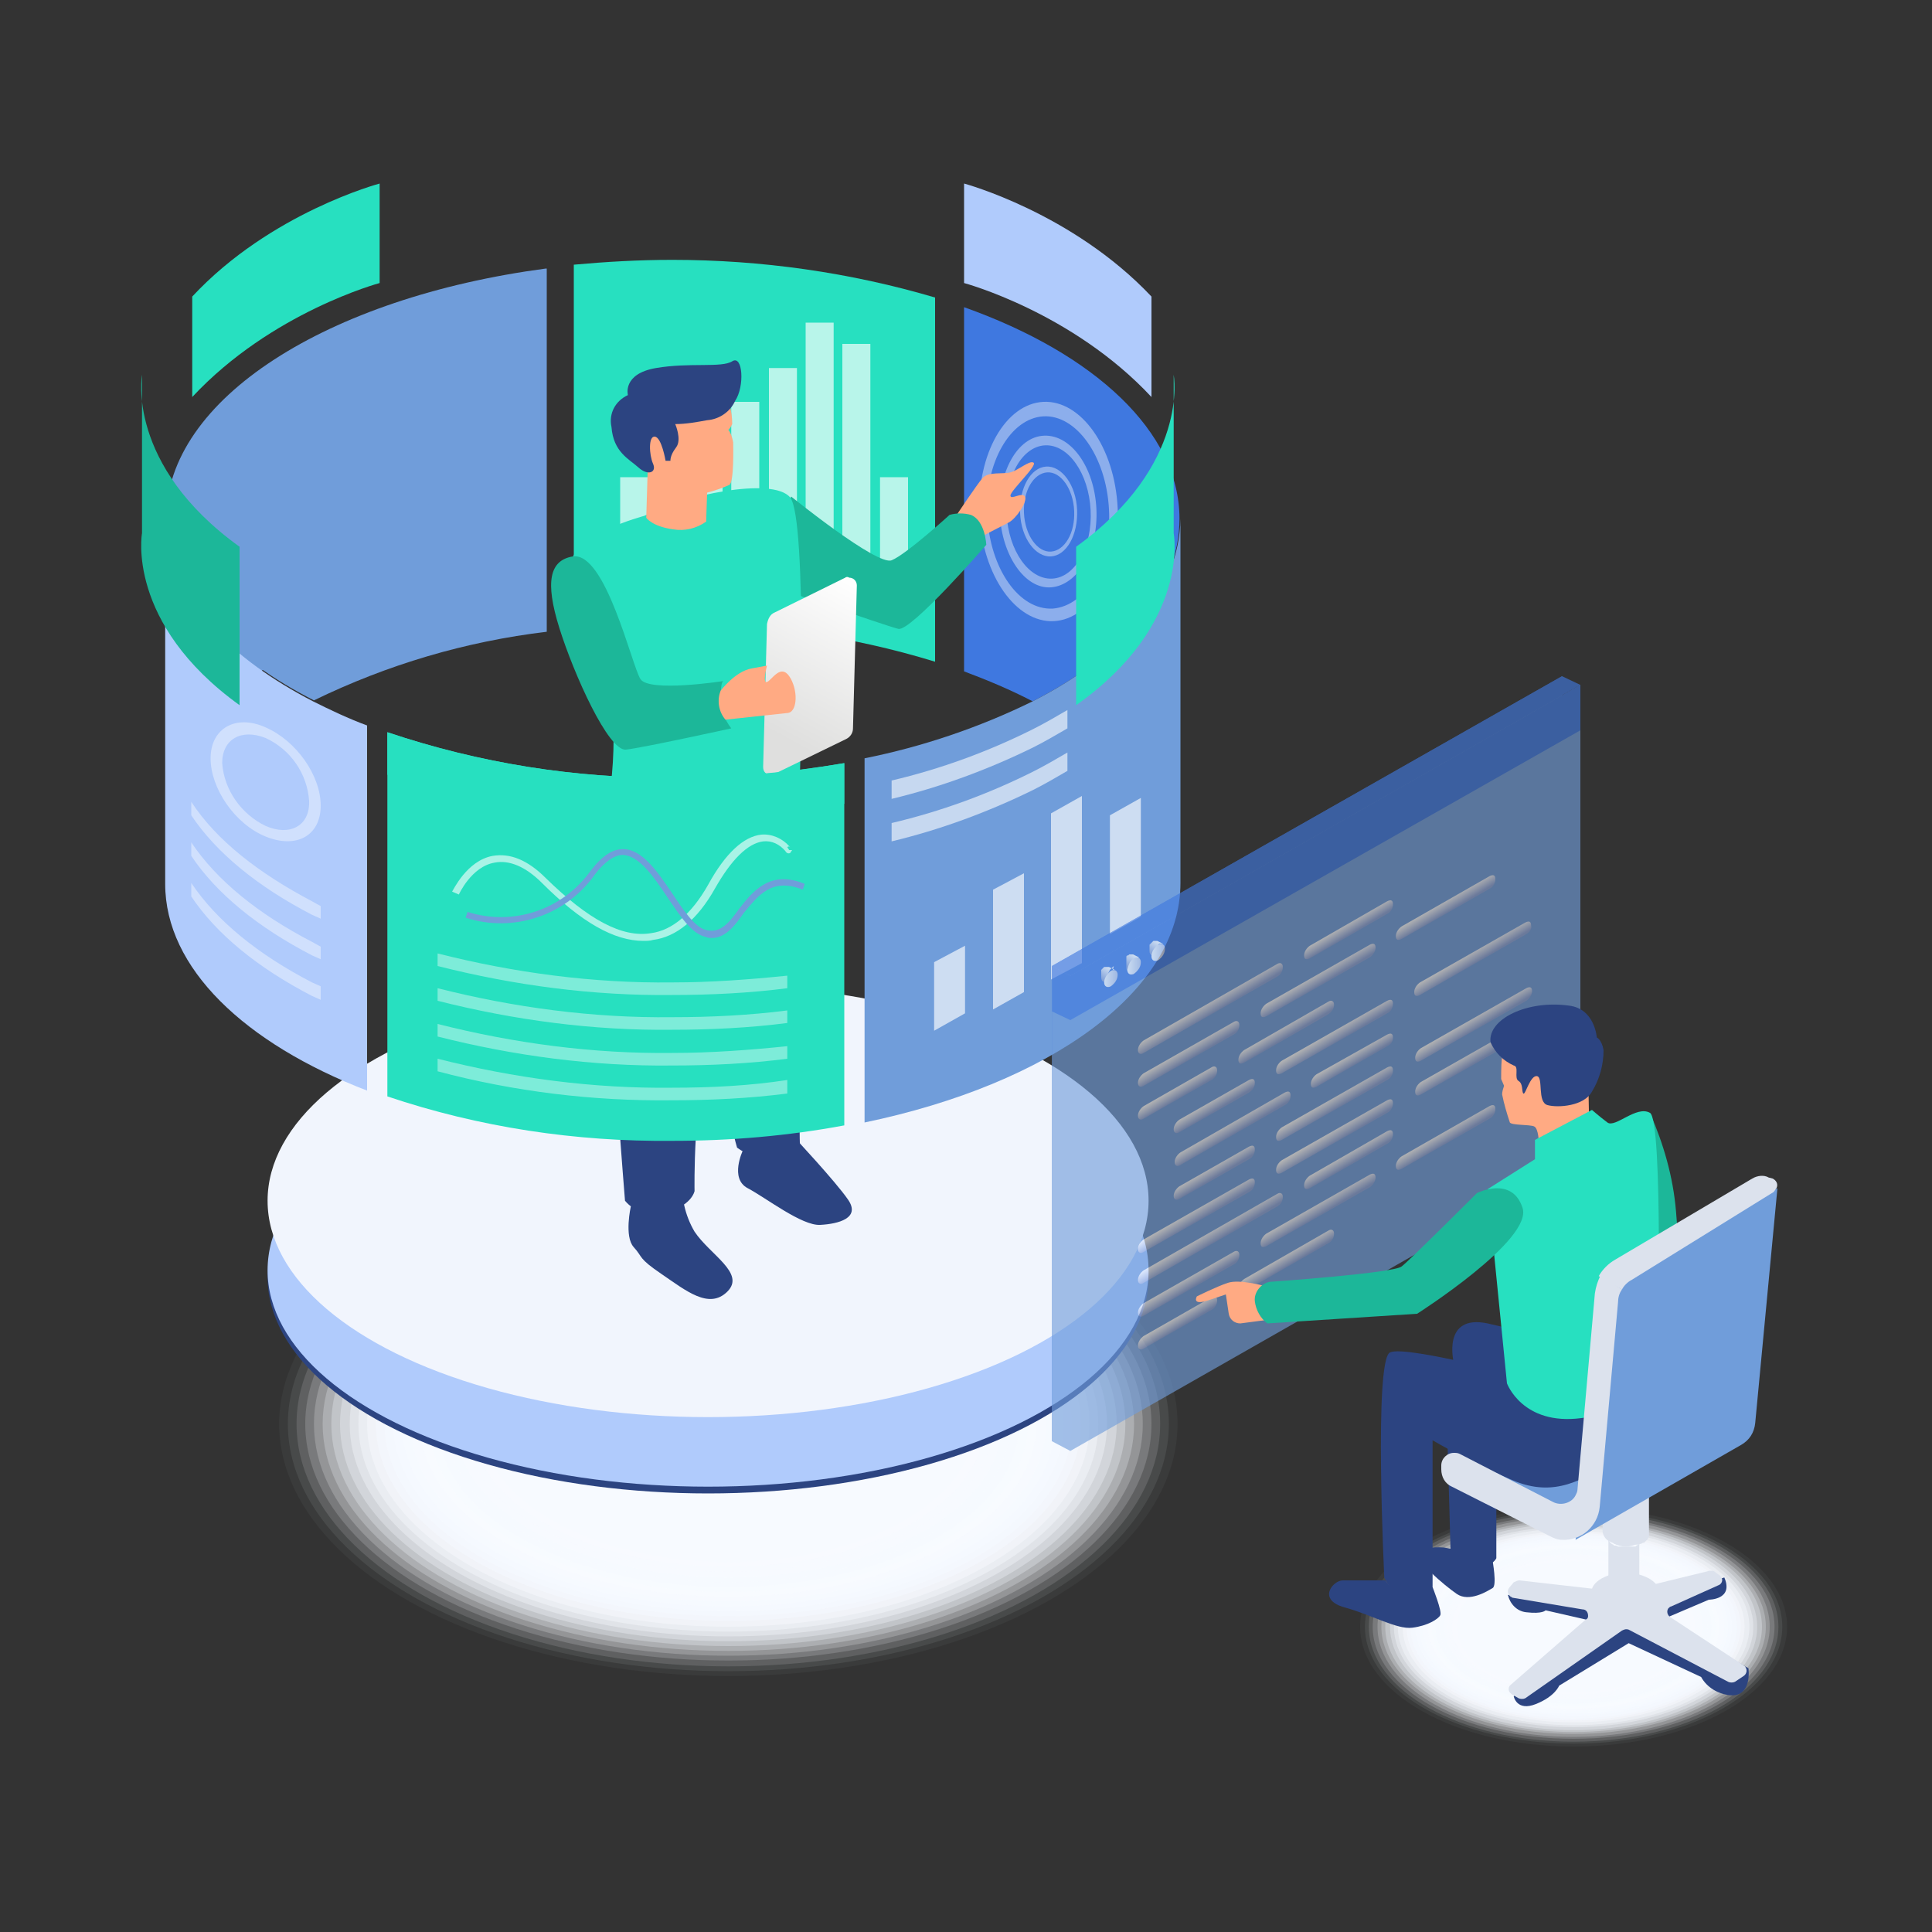 <?xml version="1.0" encoding="utf-8"?>
<!-- Generator: Adobe Illustrator 26.0.2, SVG Export Plug-In . SVG Version: 6.00 Build 0)  -->
<svg version="1.1" id="图层_1" xmlns="http://www.w3.org/2000/svg" xmlns:xlink="http://www.w3.org/1999/xlink" x="0px" y="0px"
	 viewBox="0 0 200 200" style="enable-background:new 0 0 200 200;" xml:space="preserve">
<rect x="0" y="0" width="200" height="200" fill="#333333" stroke="none"/>
<style type="text/css">
	.st0{fill:#F7FAFF;fill-opacity:0;}
	.st1{opacity:4.000000e-02;fill:#F7FAFF;enable-background:new    ;}
	.st2{opacity:8.000000e-02;fill:#F7FAFF;enable-background:new    ;}
	.st3{opacity:0.13;fill:#F7FAFF;enable-background:new    ;}
	.st4{opacity:0.17;fill:#F7FAFF;enable-background:new    ;}
	.st5{opacity:0.21;fill:#F7FAFF;enable-background:new    ;}
	.st6{opacity:0.25;fill:#F7FAFF;enable-background:new    ;}
	.st7{opacity:0.29;fill:#F7FAFF;enable-background:new    ;}
	.st8{opacity:0.33;fill:#F7FAFF;enable-background:new    ;}
	.st9{opacity:0.38;fill:#F7FAFF;enable-background:new    ;}
	.st10{opacity:0.42;fill:#F7FAFF;enable-background:new    ;}
	.st11{opacity:0.46;fill:#F7FAFF;enable-background:new    ;}
	.st12{opacity:0.5;fill:#F7FAFF;enable-background:new    ;}
	.st13{opacity:0.54;fill:#F7FAFF;enable-background:new    ;}
	.st14{opacity:0.58;fill:#F7FAFF;enable-background:new    ;}
	.st15{opacity:0.62;fill:#F7FAFF;enable-background:new    ;}
	.st16{opacity:0.67;fill:#F7FAFF;enable-background:new    ;}
	.st17{opacity:0.71;fill:#F7FAFF;enable-background:new    ;}
	.st18{opacity:0.75;fill:#F7FAFF;enable-background:new    ;}
	.st19{opacity:0.79;fill:#F7FAFF;enable-background:new    ;}
	.st20{opacity:0.83;fill:#F7FAFF;enable-background:new    ;}
	.st21{opacity:0.87;fill:#F7FAFF;enable-background:new    ;}
	.st22{opacity:0.92;fill:#F7FAFF;enable-background:new    ;}
	.st23{opacity:0.96;fill:#F7FAFF;enable-background:new    ;}
	.st24{fill:#F7FAFF;}
	.st25{fill:#2C4481;}
	.st26{fill:#B0CBFC;}
	.st27{fill:#F1F5FD;}
	.st28{fill:#27E0C0;}
	.st29{fill:#709DDA;}
	.st30{fill:#3F78E0;}
	.st31{opacity:0.4;}
	.st32{fill:#FFFFFF;}
	.st33{opacity:0.67;}
	.st34{fill:#FFAA83;}
	.st35{fill:#1CB799;}
	.st36{fill:url(#SVGID_1_);}
	.st37{opacity:0.65;}
	.st38{opacity:0.6;fill:#FFFFFF;enable-background:new    ;}
	.st39{opacity:0.6;}
	.st40{opacity:0.4;fill:#FFFFFF;enable-background:new    ;}
	.st41{opacity:0.63;}
	.st42{fill:url(#SVGID_00000005251692437016173220000010421227214405815464_);}
	.st43{fill:url(#SVGID_00000145758823757497278270000015536650303210241937_);}
	.st44{fill:url(#SVGID_00000141444979466782292570000000787727159162177462_);}
	.st45{fill:url(#SVGID_00000163038801831767303710000008311352350668278416_);}
	.st46{fill:url(#SVGID_00000173860983922284507500000014913800666751045791_);}
	.st47{fill:url(#SVGID_00000122691358708931326520000011322480162468757175_);}
	.st48{fill:url(#SVGID_00000160912726133023304300000001542580903427163041_);}
	.st49{fill:url(#SVGID_00000035489734050085087970000011030054717378507408_);}
	.st50{fill:url(#SVGID_00000066474526700601414650000015849247862158776764_);}
	.st51{fill:url(#SVGID_00000134208139268498587350000015389042982681180068_);}
	.st52{fill:url(#SVGID_00000118391540377090227730000002139110168963154845_);}
	.st53{fill:url(#SVGID_00000156565500315781876820000010058475237864669064_);}
	.st54{fill:url(#SVGID_00000060731546924101454930000001481568317925331343_);}
	.st55{fill:url(#SVGID_00000162353256246246952810000010988389490902900401_);}
	.st56{fill:url(#SVGID_00000029756786562574137160000004078959560719053726_);}
	.st57{fill:url(#SVGID_00000061463516233039751780000015001674999229703095_);}
	.st58{fill:url(#SVGID_00000088828472720614011040000009058968011015195527_);}
	.st59{fill:url(#SVGID_00000003824111814372603320000010221849967993163137_);}
	.st60{fill:url(#SVGID_00000020388220943088818410000016926491033989873343_);}
	.st61{fill:url(#SVGID_00000171708149218101343360000014835313183088034226_);}
	.st62{fill:url(#SVGID_00000116937220533403530740000013881067322677417645_);}
	.st63{fill:url(#SVGID_00000106121514569459941330000013752230422569735103_);}
	.st64{fill:url(#SVGID_00000056413098042908499940000000523395089995311028_);}
	.st65{fill:url(#SVGID_00000071541318569473302070000017685053503374738049_);}
	.st66{fill:url(#SVGID_00000154415961397497699710000007436405473570401695_);}
	.st67{fill:url(#SVGID_00000124852364002860603460000015826748795887544766_);}
	.st68{fill:url(#SVGID_00000169534632541232319040000013874104578495102370_);}
	.st69{fill:url(#SVGID_00000147918248777025195020000002037460917937450112_);}
	.st70{fill:url(#SVGID_00000082351527349102248230000003705353845263668919_);}
	.st71{fill:url(#SVGID_00000002384049116111090490000017677704002941897144_);}
	.st72{fill:url(#SVGID_00000071534150904901231760000007805276592180654759_);}
	.st73{fill:#DCE2ED;}
</style>
<g id="图层_2_00000060730502253577008160000012402795627724510898_">
	<g id="Layer_1">
		<ellipse class="st0" cx="162.9" cy="168.4" rx="22.5" ry="12.6"/>
		<ellipse class="st1" cx="162.9" cy="168.4" rx="22.1" ry="12.4"/>
		<ellipse class="st2" cx="162.9" cy="168.4" rx="21.6" ry="12.1"/>
		<ellipse class="st3" cx="162.9" cy="168.4" rx="21.2" ry="11.9"/>
		<ellipse class="st4" cx="162.9" cy="168.4" rx="20.8" ry="11.6"/>
		<ellipse class="st5" cx="162.9" cy="168.4" rx="20.3" ry="11.4"/>
		<ellipse class="st6" cx="162.9" cy="168.4" rx="19.9" ry="11.1"/>
		<ellipse class="st7" cx="162.9" cy="168.4" rx="19.5" ry="10.9"/>
		<ellipse class="st8" cx="162.9" cy="168.4" rx="19" ry="10.7"/>
		<ellipse class="st9" cx="162.9" cy="168.4" rx="18.6" ry="10.4"/>
		<ellipse class="st10" cx="162.9" cy="168.4" rx="18.2" ry="10.2"/>
		<ellipse class="st11" cx="162.9" cy="168.4" rx="17.7" ry="9.9"/>
		<ellipse class="st12" cx="162.9" cy="168.4" rx="17.3" ry="9.7"/>
		<ellipse class="st13" cx="162.9" cy="168.4" rx="16.9" ry="9.5"/>
		<ellipse class="st14" cx="162.9" cy="168.4" rx="16.4" ry="9.2"/>
		<ellipse class="st15" cx="162.9" cy="168.4" rx="16" ry="9"/>
		<ellipse class="st16" cx="162.9" cy="168.4" rx="15.6" ry="8.7"/>
		<ellipse class="st17" cx="162.9" cy="168.4" rx="15.1" ry="8.5"/>
		<ellipse class="st18" cx="162.9" cy="168.4" rx="14.7" ry="8.2"/>
		<ellipse class="st19" cx="162.9" cy="168.4" rx="14.3" ry="8"/>
		<ellipse class="st20" cx="162.9" cy="168.4" rx="13.9" ry="7.8"/>
		<ellipse class="st21" cx="162.9" cy="168.4" rx="13.4" ry="7.5"/>
		<ellipse class="st22" cx="162.9" cy="168.4" rx="13" ry="7.3"/>
		<ellipse class="st23" cx="162.9" cy="168.4" rx="12.6" ry="7"/>
		<ellipse class="st24" cx="162.9" cy="168.4" rx="12.1" ry="6.8"/>
		<ellipse class="st0" cx="75.4" cy="147.4" rx="47.5" ry="26.6"/>
		<ellipse class="st1" cx="75.4" cy="147.4" rx="46.5" ry="26.1"/>
		<ellipse class="st2" cx="75.4" cy="147.4" rx="45.6" ry="25.6"/>
		<ellipse class="st3" cx="75.4" cy="147.4" rx="44.7" ry="25.1"/>
		<ellipse class="st4" cx="75.4" cy="147.4" rx="43.8" ry="24.5"/>
		<ellipse class="st5" cx="75.4" cy="147.4" rx="42.9" ry="24"/>
		<ellipse class="st6" cx="75.4" cy="147.4" rx="42" ry="23.5"/>
		<ellipse class="st7" cx="75.4" cy="147.4" rx="41.1" ry="23"/>
		<ellipse class="st8" cx="75.4" cy="147.4" rx="40.2" ry="22.5"/>
		<ellipse class="st9" cx="75.4" cy="147.4" rx="39.2" ry="22"/>
		<ellipse class="st10" cx="75.4" cy="147.4" rx="38.3" ry="21.5"/>
		<ellipse class="st11" cx="75.4" cy="147.4" rx="37.4" ry="21"/>
		<ellipse class="st12" cx="75.4" cy="147.4" rx="36.5" ry="20.4"/>
		<ellipse class="st13" cx="75.4" cy="147.4" rx="35.6" ry="19.9"/>
		<ellipse class="st14" cx="75.4" cy="147.4" rx="34.7" ry="19.4"/>
		<ellipse class="st15" cx="75.4" cy="147.4" rx="33.8" ry="18.9"/>
		<ellipse class="st16" cx="75.4" cy="147.4" rx="32.9" ry="18.4"/>
		<ellipse class="st17" cx="75.4" cy="147.4" rx="31.9" ry="17.9"/>
		<ellipse class="st18" cx="75.4" cy="147.4" rx="31" ry="17.4"/>
		<ellipse class="st19" cx="75.4" cy="147.4" rx="30.1" ry="16.9"/>
		<ellipse class="st20" cx="75.4" cy="147.4" rx="29.2" ry="16.4"/>
		<ellipse class="st21" cx="75.4" cy="147.4" rx="28.3" ry="15.9"/>
		<ellipse class="st22" cx="75.4" cy="147.4" rx="27.4" ry="15.3"/>
		<ellipse class="st23" cx="75.4" cy="147.4" rx="26.5" ry="14.8"/>
		<ellipse class="st24" cx="75.4" cy="147.4" rx="25.5" ry="14.3"/>
		<ellipse class="st25" cx="73.3" cy="132.2" rx="45.6" ry="22.4"/>
		<ellipse class="st26" cx="73.3" cy="131.5" rx="45.6" ry="22.4"/>
		<ellipse class="st27" cx="73.3" cy="124.3" rx="45.6" ry="22.4"/>
		<path class="st28" d="M96.8,30.8c-8.8-2.6-18-3.9-27.2-3.9c-3.5,0-6.9,0.2-10.2,0.5v37.7c3.3-0.3,6.7-0.5,10.2-0.5
			c9.2-0.1,18.4,1.2,27.2,3.9L96.8,30.8z"/>
		<path class="st29" d="M56.5,27.8c-22.6,3-39.3,13.5-39.3,25.9c0,0.7,0.1,1.4,0.2,2.1c1,6.5,6.6,12.4,15.1,16.7
			c7.6-3.7,15.7-6.1,24.1-7.1V27.8z"/>
		<g>
			<path class="st29" d="M26.5,70l0.2-0.2c7.1-6.8,27.4-8.5,27.4-8.5V43c0,0-2.5-3.2-8.5,7.2s-8.2,3.4-16.1,1.5s-7.4,13.4-7.4,13.4
				L26.5,70z"/>
		</g>
		<g>
			<path class="st29" d="M26.5,70c6.1-6.7,27.6-8.7,27.6-8.7V50.9c0,0-0.9-7.7-4.1-0.7s-8.9,1.2-14.9-2.9S22.9,66,22.9,66L26.5,70z"
				/>
		</g>
		<path class="st30" d="M99.8,31.8v37.7c2.4,0.9,4.8,1.9,7.1,3.1c9.4-4.8,15.2-11.5,15.2-18.9C122.1,44.7,113.3,36.6,99.8,31.8z"/>
		<g class="st31">
			<path class="st32" d="M115.7,52.6c-0.3-6.3-3.8-11.2-7.7-11s-6.9,5.4-6.6,11.7s3.8,11.2,7.7,11S116,58.9,115.7,52.6z M109,63
				c-3.5,0.2-6.5-4.1-6.8-9.6s2.4-10.1,5.8-10.3c3.4-0.2,6.5,4.1,6.8,9.6S112.5,62.7,109,63z"/>
			<path class="st32" d="M113.5,52.7c-0.2-4.3-2.6-7.7-5.4-7.6s-4.8,3.8-4.6,8.1s2.6,7.8,5.3,7.6S113.7,57.1,113.5,52.7z
				 M108.9,59.9c-2.4,0.1-4.5-2.9-4.7-6.7s1.6-7,4-7.1s4.5,2.9,4.7,6.7S111.3,59.8,108.9,59.9z"/>
			<path class="st32" d="M111.5,52.8c-0.1-2.6-1.6-4.6-3.2-4.5s-2.8,2.2-2.7,4.8s1.6,4.6,3.2,4.5S111.6,55.4,111.5,52.8z
				 M108.8,57.1c-1.4,0.1-2.7-1.7-2.8-4s1-4.1,2.4-4.2s2.7,1.7,2.8,4S110.2,57,108.8,57.1z"/>
		</g>
		<g class="st33">
			<rect x="64.2" y="49.4" class="st32" width="2.9" height="7.3"/>
			<rect x="68" y="45" class="st32" width="2.9" height="11.7"/>
			<rect x="71.9" y="49.4" class="st32" width="2.9" height="7.3"/>
			<rect x="75.7" y="41.6" class="st32" width="2.9" height="15.1"/>
			<rect x="79.6" y="38.1" class="st32" width="2.9" height="18.6"/>
			<rect x="83.4" y="33.4" class="st32" width="2.9" height="24.3"/>
			<rect x="87.2" y="35.6" class="st32" width="2.9" height="23.4"/>
			<rect x="91.1" y="49.4" class="st32" width="2.9" height="10.6"/>
		</g>
		<path class="st25" d="M76.9,119.1c0,0-1.4,2.9,0.5,3.9s5.6,3.9,7.5,3.8s4.2-0.7,2.9-2.6s-5.7-6.6-5.7-6.6L76.9,119.1z"/>
		<path class="st25" d="M65.3,124.9c0,0-0.7,3.1,0.3,4.2c1,1.1,0.4,1.1,2.9,2.8c2.5,1.7,4.9,3.7,6.8,1.8s-1.8-3.8-3.4-6.2
			c-1-1.7-1.4-3.6-1.3-5.6L65.3,124.9z"/>
		<path class="st25" d="M83.1,82.1c0,0,1.1,15.8,1,17.3s-1,6.4-1.2,11.4s-0.1,7.5-0.1,7.5s0.3,1.2-2.2,1.6c-1.5,0.2-3.1-0.2-4.3-1.1
			c-0.9-3.1-1.2-6.3-0.9-9.5c0.3-2.3,0.5-4.5,0.6-6.8l-5.1-18L83.1,82.1z"/>
		<path class="st25" d="M63.5,84.5c0,0-0.9,4.2,0.2,7.2l1.1,3l0.9,10.9c0,0-2,5-1.7,9.4c0.3,4.4,0.7,9.3,0.7,9.3
			c1,1.2,2.6,1.6,4.1,1.2c2.8-0.6,3.1-2.2,3.1-2.2s-0.2-9.8,1.7-16s3.7-23.8,3.7-23.8L63.5,84.5z"/>
		<path class="st34" d="M98.9,53.5c0,0,2.2-3.3,2.8-4s2.1-0.4,2.9-0.6c0.8-0.2,2-1.3,2.4-1c0.4,0.3-2.4,2.9-2.4,3.4s1.2-0.4,1.5,0.1
			s-0.9,2.3-1.7,2.7s-2.9,1.5-2.9,1.5C101.1,54.5,100.1,53.7,98.9,53.5z"/>
		<path class="st35" d="M81.9,51.4c0,0,8.9,7.2,10.4,6.6s6-4.7,6-4.7c0.7-0.2,1.5-0.2,2.2,0c1.5,0.6,1.6,3.1,1.6,3.1s-7.8,9-9.1,8.7
			S78,60,78,60L81.9,51.4z"/>
		<path class="st28" d="M66.7,53.4c0,0-7.7,2-7.6,5.2s4.1,12.1,4.4,16.5c0.1,3.4-0.2,6.7-0.9,10c4.2,2.4,9.2,3.3,13.9,2.4
			c7.6-1.6,6.3-7,6.3-7s0.8-26.8-1-29S70.6,51.3,66.7,53.4z"/>
		<path class="st35" d="M59.3,57.6c-2.4,0.4-2.9,2.6-1.4,7.4c1.5,4.8,5.1,12.8,6.9,12.6c1.8-0.2,10.9-2.2,10.9-2.2
			c-0.7-0.9-1.1-2-1.1-3.1c0-1.9,0.3-1.8,0.3-1.8s-7.7,1.2-8.6-0.2C65.4,68.9,62.7,57.1,59.3,57.6z"/>
		
			<linearGradient id="SVGID_1_" gradientUnits="userSpaceOnUse" x1="-48.638" y1="99.442" x2="-56.798" y2="83.432" gradientTransform="matrix(1 3.000000e-02 3.000000e-02 -1 134.781 161.241)">
			<stop  offset="0" style="stop-color:#FFFFFF"/>
			<stop  offset="1" style="stop-color:#DFDFDE"/>
		</linearGradient>
		<path class="st36" d="M87.5,59.8l-7.3,3.6c-0.5,0.2-0.7,0.7-0.8,1.2L79,79.4c0,0.5,0.3,0.8,0.8,0.8c0.1,0,0.3,0,0.4-0.1l7.4-3.6
			c0.4-0.2,0.7-0.6,0.7-1.1l0.4-14.8c0-0.4-0.3-0.8-0.8-0.8C87.8,59.7,87.6,59.7,87.5,59.8z"/>
		<path class="st34" d="M74.6,71.5c0,0,1.5-2,3.2-2.3l1.6-0.3c0,0-0.5,1.9,0,1.7s1.4-1.9,2.3-0.6c0.9,1.3,0.9,3.6-0.1,3.8
			c-1,0.1-6.5,0.7-6.5,0.7C74.4,73.7,74.2,72.5,74.6,71.5z"/>
		<path class="st34" d="M75.5,41.8c0.2,0.7,0.3,1.4,0.3,2.1c-0.1,0.2-0.2,0.4-0.4,0.6c0.3,0.4,0.4,0.8,0.5,1.3
			c0,0.5,0.1,4.1-0.4,4.4c-0.7,0.3-1.5,0.6-2.3,0.8l-0.1,3c-1,0.7-2.2,1-3.4,0.8c-2.2-0.3-2.8-1.2-2.8-1.2l0.3-10l4.8-2.5L75.5,41.8
			z"/>
		<path class="st25" d="M76.1,41.5c-0.5,1.1-1.6,1.9-2.9,2c-1.1,0.2-2.2,0.4-3.3,0.4c0,0,0.7,1.6,0.1,2.4c-0.3,0.4-0.6,0.9-0.6,1.4
			h-0.5c0,0-0.4-2.4-1.1-2.5s-0.6,1.9-0.2,2.8c0.4,0.9-0.5,1.3-1.5,0.4s-2.6-1.6-2.8-4.2c-0.3-1.4,0.4-2.7,1.7-3.3
			c0,0-0.6-2.2,2.9-2.8c3.5-0.6,6.8,0,7.9-0.7S77.1,40,76.1,41.5z"/>
		<path class="st26" d="M38,75.1c-1.9-0.7-3.8-1.6-5.6-2.5c-8.5-4.4-14.1-10.2-15.1-16.7h-0.2v35.6c0,8.7,8.2,16.5,20.9,21.4V75.1z"
			/>
		<path class="st28" d="M87.4,79c-5.9,1-11.8,1.6-17.8,1.5c-10,0.1-20-1.5-29.5-4.7v37.7c9.5,3.2,19.5,4.7,29.5,4.6
			c6,0,11.9-0.5,17.8-1.6V79z"/>
		<path class="st29" d="M106.9,72.6c-5.5,2.7-11.4,4.7-17.4,5.9v37.7c19.2-4,32.7-13.6,32.7-24.8V53.7
			C122.1,61.1,116.3,67.8,106.9,72.6z"/>
		<g class="st37">
			<polygon class="st32" points="99.9,104.9 96.7,106.7 96.7,99.6 99.9,97.9 			"/>
			<polygon class="st32" points="106,102.7 102.8,104.5 102.8,92.1 106,90.4 			"/>
			<polygon class="st32" points="112,99.7 108.8,101.4 108.8,84.2 112,82.4 			"/>
			<polygon class="st32" points="118.1,94.9 114.9,96.7 114.9,84.4 118.1,82.6 			"/>
		</g>
		<path class="st38" d="M106.9,79.9c-4.6,2.3-9.5,4.1-14.6,5.3v1.9c5-1.2,9.9-3,14.6-5.3c1.2-0.6,2.4-1.3,3.6-2v-1.9
			C109.3,78.6,108.1,79.3,106.9,79.9z"/>
		<path class="st38" d="M106.9,75.5c-4.6,2.3-9.5,4.1-14.6,5.3v1.9c5-1.2,9.9-3,14.6-5.3c1.2-0.6,2.4-1.3,3.6-2v-1.9
			C109.3,74.2,108.1,74.9,106.9,75.5z"/>
		<g class="st39">
			<path class="st32" d="M66.6,97.4c-3,0-6.4-1.9-10.5-6c-1.7-1.7-3.4-2.4-4.9-2.1c-2.4,0.4-3.7,3.3-3.7,3.3l-0.7-0.3
				c0.1-0.1,1.5-3.2,4.2-3.7c1.8-0.3,3.6,0.4,5.5,2.3c4.4,4.3,7.9,6.2,10.9,5.7c2.2-0.3,4.2-2,5.9-5c1.8-3.3,3.7-5,5.5-5.2
				c1.1-0.1,2.2,0.4,2.9,1.2l0.1,0.1c-0.1-0.1-0.2-0.1-0.3,0l0.2,0.3H82l-0.2,0.3c-0.2,0.1-0.4,0-0.5-0.2c-0.6-0.7-1.4-1.1-2.3-1
				C77.4,87.3,75.7,89,74,92c-1.8,3.2-4,5-6.4,5.3C67.3,97.4,66.9,97.4,66.6,97.4z"/>
		</g>
		<path class="st40" d="M27.5,75.3c-3.1-1.4-5.7,0.1-5.7,3.2c0,3.1,2.5,6.8,5.7,8.1s5.7-0.1,5.7-3.2S30.7,76.7,27.5,75.3z
			 M27.5,85.5C25,84.3,23.2,81.8,23,79c0-2.5,2-3.6,4.5-2.6c2.6,1.2,4.3,3.7,4.5,6.5C32.1,85.5,30,86.6,27.5,85.5z"/>
		<path class="st29" d="M73.7,97.1c-0.2,0-0.4,0-0.6-0.1c-1.5-0.3-2.7-2.2-4-4.1c-1.4-2.1-2.9-4.3-4.6-4.4l0,0c-0.9,0-1.9,0.7-2.9,2
			c-3,4.3-8.5,6.1-13.4,4.5l0.2-0.6c4.7,1.5,9.8-0.2,12.7-4.2c1.2-1.6,2.3-2.3,3.4-2.3c2,0,3.6,2.4,5.1,4.6c1.2,1.8,2.4,3.6,3.6,3.8
			c1.4,0.3,2.3-0.8,3.3-2.2c1.4-1.8,3.2-4.1,6.8-2.6l-0.2,0.6c-3.2-1.3-4.6,0.6-6.1,2.4C76.1,95.8,75.1,97.1,73.7,97.1z"/>
		<path class="st40" d="M32.3,93.3C26.8,90.4,22.4,87,19.8,83v1.4c2.6,3.9,6.9,7.4,12.5,10.3l0.9,0.4v-1.3L32.3,93.3z"/>
		<path class="st40" d="M32.3,97.5c-5.6-2.9-9.9-6.4-12.5-10.3v1.4c2.6,3.9,6.9,7.4,12.5,10.3l0.9,0.4V98L32.3,97.5z"/>
		<path class="st40" d="M32.3,101.7c-5.6-2.9-9.9-6.4-12.5-10.3v1.4c2.6,3.9,6.9,7.4,12.5,10.3l0.9,0.4v-1.4L32.3,101.7z"/>
		<path class="st40" d="M69.6,101.7c-8.2,0.1-16.4-1-24.3-3v1.3c7.9,2,16.1,3.1,24.3,3c4,0,8-0.2,11.9-0.7V101
			C77.6,101.4,73.6,101.7,69.6,101.7z"/>
		<path class="st40" d="M69.6,105.3c-8.2,0.1-16.4-1-24.3-3v1.3c7.9,2,16.1,3.1,24.3,3c4,0,8-0.2,11.9-0.7v-1.3
			C77.6,105.1,73.6,105.3,69.6,105.3z"/>
		<path class="st40" d="M69.6,109c-8.2,0.1-16.4-1-24.3-3v1.3c7.9,2,16.1,3.1,24.3,3c4,0,8-0.2,11.9-0.7v-1.3
			C77.6,108.7,73.6,109,69.6,109z"/>
		<path class="st40" d="M69.6,112.6c-8.2,0.1-16.4-1-24.3-3v1.3c7.9,2.1,16.1,3.1,24.3,3c4,0,8-0.2,11.9-0.7v-1.4
			C77.6,112.4,73.6,112.6,69.6,112.6z"/>
		<path class="st35" d="M14.7,38.8c0,0-1.7,9.3,10.1,17.8V73C13,64.5,14.7,55.2,14.7,55.2V38.8z"/>
		<path class="st28" d="M121.5,38.8c0,0,1.7,9.3-10.1,17.8V73c11.9-8.4,10.1-17.8,10.1-17.8V38.8z"/>
		<path class="st26" d="M99.8,29.3c0,0,11.2,3,19.4,11.8V30.7C111,22,99.8,19,99.8,19V29.3z"/>
		<path class="st28" d="M39.3,29.3c0,0-11.2,3-19.4,11.8V30.7C28,22,39.3,19,39.3,19V29.3z"/>
		<path class="st28" d="M69.6,80.5c-10,0.1-20-1.5-29.5-4.7v4.4c9.5,3.2,19.5,4.7,29.5,4.6c6,0,11.9-0.5,17.8-1.6V79
			C81.5,80,75.6,80.5,69.6,80.5z"/>
		<g class="st41">
			<polygon class="st30" points="161.7,117.6 108.9,149.2 108.9,100 161.7,70 			"/>
			<polygon class="st29" points="163.6,120.1 110.8,150.2 110.8,101 163.6,70.9 			"/>
			<polygon class="st29" points="108.9,100 110.8,101 110.8,150.2 108.9,149.2 			"/>
			<polygon class="st30" points="163.6,70.9 161.7,70 108.9,100 110.8,101 			"/>
			<polygon class="st30" points="163.6,70.9 110.8,101 110.8,105.6 163.6,75.6 			"/>
			<polygon class="st30" points="110.8,101 108.9,100 108.9,104.7 110.8,105.6 			"/>
			
				<linearGradient id="SVGID_00000054267838657795345750000009577537520934110080_" gradientUnits="userSpaceOnUse" x1="125.271" y1="966.975" x2="125.321" y2="965.435" gradientTransform="matrix(1 -0.57 0 -1 0 1141.889)">
				<stop  offset="0" style="stop-color:#FFFFFF"/>
				<stop  offset="1" style="stop-color:#8CA3D8"/>
			</linearGradient>
			<path style="fill:url(#SVGID_00000054267838657795345750000009577537520934110080_);" d="M132.2,101.1l-13.8,7.9
				c-0.3,0.2-0.6,0.1-0.6-0.3l0,0c0-0.4,0.3-0.8,0.6-1l13.8-7.9c0.3-0.2,0.6-0.1,0.6,0.3l0,0C132.8,100.5,132.6,100.9,132.2,101.1z"
				/>
			
				<linearGradient id="SVGID_00000075847843644700943420000015787275902661192114_" gradientUnits="userSpaceOnUse" x1="139.606" y1="966.885" x2="139.646" y2="965.515" gradientTransform="matrix(1 -0.57 0 -1 0 1141.889)">
				<stop  offset="0" style="stop-color:#FFFFFF"/>
				<stop  offset="1" style="stop-color:#8CA3D8"/>
			</linearGradient>
			<path style="fill:url(#SVGID_00000075847843644700943420000015787275902661192114_);" d="M143.6,94.6l-8,4.6
				c-0.4,0.2-0.6,0.1-0.6-0.3l0,0c0-0.4,0.3-0.8,0.6-1l8-4.6c0.4-0.2,0.6-0.1,0.6,0.3l0,0C144.2,94,144,94.4,143.6,94.6z"/>
			
				<linearGradient id="SVGID_00000109016445745531310090000009103160275728365707_" gradientUnits="userSpaceOnUse" x1="123.016" y1="963.465" x2="123.056" y2="962.055" gradientTransform="matrix(1 -0.57 0 -1 0 1141.889)">
				<stop  offset="0" style="stop-color:#FFFFFF"/>
				<stop  offset="1" style="stop-color:#8CA3D8"/>
			</linearGradient>
			<path style="fill:url(#SVGID_00000109016445745531310090000009103160275728365707_);" d="M127.7,107.1l-9.3,5.3
				c-0.3,0.2-0.6,0.1-0.6-0.3l0,0c0-0.4,0.3-0.8,0.6-1l9.3-5.3c0.3-0.2,0.6-0.1,0.6,0.3l0,0C128.3,106.5,128.1,106.9,127.7,107.1z"
				/>
			
				<linearGradient id="SVGID_00000177445457040796672080000009731034028573394827_" gradientUnits="userSpaceOnUse" x1="136.401" y1="963.485" x2="136.441" y2="962.035" gradientTransform="matrix(1 -0.57 0 -1 0 1141.889)">
				<stop  offset="0" style="stop-color:#FFFFFF"/>
				<stop  offset="1" style="stop-color:#8CA3D8"/>
			</linearGradient>
			<path style="fill:url(#SVGID_00000177445457040796672080000009731034028573394827_);" d="M141.8,99.1l-10.7,6.1
				c-0.4,0.2-0.6,0.1-0.6-0.3l0,0c0-0.4,0.3-0.8,0.6-1l10.7-6.1c0.4-0.2,0.6-0.1,0.6,0.3l0,0C142.4,98.5,142.1,98.9,141.8,99.1z"/>
			
				<linearGradient id="SVGID_00000179648427339709092330000010692758893988712616_" gradientUnits="userSpaceOnUse" x1="149.667" y1="963.465" x2="149.707" y2="962.055" gradientTransform="matrix(1 -0.57 0 -1 0 1141.889)">
				<stop  offset="0" style="stop-color:#FFFFFF"/>
				<stop  offset="1" style="stop-color:#8CA3D8"/>
			</linearGradient>
			<path style="fill:url(#SVGID_00000179648427339709092330000010692758893988712616_);" d="M154.2,92l-9.1,5.2
				c-0.4,0.2-0.6,0.1-0.6-0.3l0,0c0-0.4,0.3-0.8,0.6-1l9.1-5.2c0.4-0.2,0.6-0.1,0.6,0.3l0,0C154.8,91.4,154.6,91.8,154.2,92z"/>
			
				<linearGradient id="SVGID_00000026872504999065082450000015479515177609016767_" gradientUnits="userSpaceOnUse" x1="121.911" y1="959.996" x2="121.951" y2="958.646" gradientTransform="matrix(1 -0.57 0 -1 0 1141.889)">
				<stop  offset="0" style="stop-color:#FFFFFF"/>
				<stop  offset="1" style="stop-color:#8CA3D8"/>
			</linearGradient>
			<path style="fill:url(#SVGID_00000026872504999065082450000015479515177609016767_);" d="M125.4,111.8l-7,4
				c-0.3,0.2-0.6,0.1-0.6-0.3l0,0c0-0.4,0.3-0.8,0.6-1l7-4c0.3-0.2,0.6-0.1,0.6,0.3l0,0C126,111.2,125.8,111.6,125.4,111.8z"/>
			
				<linearGradient id="SVGID_00000164494724855725023600000011483332746320300939_" gradientUnits="userSpaceOnUse" x1="133.16" y1="960.015" x2="133.2" y2="958.625" gradientTransform="matrix(1 -0.57 0 -1 0 1141.889)">
				<stop  offset="0" style="stop-color:#FFFFFF"/>
				<stop  offset="1" style="stop-color:#8CA3D8"/>
			</linearGradient>
			<path style="fill:url(#SVGID_00000164494724855725023600000011483332746320300939_);" d="M137.5,105l-8.7,5
				c-0.4,0.2-0.6,0.1-0.6-0.3l0,0c0-0.4,0.3-0.8,0.6-1l8.7-5c0.3-0.2,0.6-0.1,0.6,0.3l0,0C138.1,104.4,137.9,104.7,137.5,105z"/>
			
				<linearGradient id="SVGID_00000019640985653263730940000008861223009919274687_" gradientUnits="userSpaceOnUse" x1="125.271" y1="943.185" x2="125.321" y2="941.645" gradientTransform="matrix(1 -0.57 0 -1 0 1141.889)">
				<stop  offset="0" style="stop-color:#FFFFFF"/>
				<stop  offset="1" style="stop-color:#8CA3D8"/>
			</linearGradient>
			<path style="fill:url(#SVGID_00000019640985653263730940000008861223009919274687_);" d="M132.2,124.9l-13.8,7.9
				c-0.3,0.2-0.6,0.1-0.6-0.3l0,0c0-0.4,0.3-0.8,0.6-1l13.8-7.9c0.3-0.2,0.6-0.1,0.6,0.3l0,0C132.8,124.3,132.6,124.7,132.2,124.9z"
				/>
			
				<linearGradient id="SVGID_00000022545163592639538590000018385044754401226941_" gradientUnits="userSpaceOnUse" x1="139.606" y1="943.095" x2="139.646" y2="941.715" gradientTransform="matrix(1 -0.57 0 -1 0 1141.889)">
				<stop  offset="0" style="stop-color:#FFFFFF"/>
				<stop  offset="1" style="stop-color:#8CA3D8"/>
			</linearGradient>
			<path style="fill:url(#SVGID_00000022545163592639538590000018385044754401226941_);" d="M143.6,118.4l-8,4.6
				c-0.4,0.2-0.6,0.1-0.6-0.3l0,0c0-0.4,0.3-0.8,0.6-1l8-4.6c0.4-0.2,0.6-0.1,0.6,0.3l0,0C144.2,117.8,144,118.2,143.6,118.4z"/>
			
				<linearGradient id="SVGID_00000021093145637557990270000000072297119622645670_" gradientUnits="userSpaceOnUse" x1="123.016" y1="939.675" x2="123.056" y2="938.265" gradientTransform="matrix(1 -0.57 0 -1 0 1141.889)">
				<stop  offset="0" style="stop-color:#FFFFFF"/>
				<stop  offset="1" style="stop-color:#8CA3D8"/>
			</linearGradient>
			<path style="fill:url(#SVGID_00000021093145637557990270000000072297119622645670_);" d="M127.7,130.9l-9.3,5.3
				c-0.3,0.2-0.6,0.1-0.6-0.3l0,0c0-0.4,0.3-0.8,0.6-1l9.3-5.3c0.3-0.2,0.6-0.1,0.6,0.3l0,0C128.3,130.3,128.1,130.7,127.7,130.9z"
				/>
			
				<linearGradient id="SVGID_00000136373358108915695080000013157343446437782920_" gradientUnits="userSpaceOnUse" x1="136.402" y1="939.695" x2="136.442" y2="938.245" gradientTransform="matrix(1 -0.57 0 -1 0 1141.889)">
				<stop  offset="0" style="stop-color:#FFFFFF"/>
				<stop  offset="1" style="stop-color:#8CA3D8"/>
			</linearGradient>
			<path style="fill:url(#SVGID_00000136373358108915695080000013157343446437782920_);" d="M141.8,122.9l-10.7,6.1
				c-0.4,0.2-0.6,0.1-0.6-0.3l0,0c0-0.4,0.3-0.8,0.6-1l10.7-6.1c0.4-0.2,0.6-0.1,0.6,0.3l0,0C142.4,122.3,142.1,122.7,141.8,122.9z"
				/>
			
				<linearGradient id="SVGID_00000072989452159312130810000010744666230495881129_" gradientUnits="userSpaceOnUse" x1="149.666" y1="939.675" x2="149.706" y2="938.265" gradientTransform="matrix(1 -0.57 0 -1 0 1141.889)">
				<stop  offset="0" style="stop-color:#FFFFFF"/>
				<stop  offset="1" style="stop-color:#8CA3D8"/>
			</linearGradient>
			<path style="fill:url(#SVGID_00000072989452159312130810000010744666230495881129_);" d="M154.2,115.8l-9.1,5.2
				c-0.4,0.2-0.6,0.1-0.6-0.3l0,0c0-0.4,0.3-0.8,0.6-1l9.1-5.2c0.4-0.2,0.6-0.1,0.6,0.3l0,0C154.8,115.2,154.6,115.6,154.2,115.8z"
				/>
			
				<linearGradient id="SVGID_00000158708136323631154370000016645581416355591073_" gradientUnits="userSpaceOnUse" x1="121.911" y1="936.206" x2="121.951" y2="934.856" gradientTransform="matrix(1 -0.57 0 -1 0 1141.889)">
				<stop  offset="0" style="stop-color:#FFFFFF"/>
				<stop  offset="1" style="stop-color:#8CA3D8"/>
			</linearGradient>
			<path style="fill:url(#SVGID_00000158708136323631154370000016645581416355591073_);" d="M125.4,135.6l-7,4
				c-0.3,0.2-0.6,0.1-0.6-0.3l0,0c0-0.4,0.3-0.8,0.6-1l7-4c0.3-0.2,0.6-0.1,0.6,0.3l0,0C126,135,125.8,135.4,125.4,135.6z"/>
			
				<linearGradient id="SVGID_00000020387310761763114090000017130251274704101055_" gradientUnits="userSpaceOnUse" x1="133.161" y1="936.225" x2="133.201" y2="934.835" gradientTransform="matrix(1 -0.57 0 -1 0 1141.889)">
				<stop  offset="0" style="stop-color:#FFFFFF"/>
				<stop  offset="1" style="stop-color:#8CA3D8"/>
			</linearGradient>
			<path style="fill:url(#SVGID_00000020387310761763114090000017130251274704101055_);" d="M137.5,128.7l-8.7,5
				c-0.4,0.2-0.6,0.1-0.6-0.3l0,0c0-0.4,0.3-0.8,0.6-1l8.7-5c0.3-0.2,0.6-0.1,0.6,0.3l0,0C138.1,128.1,137.9,128.5,137.5,128.7z"/>
			
				<linearGradient id="SVGID_00000060028501501356402700000005547761709866346430_" gradientUnits="userSpaceOnUse" x1="125.721" y1="956.555" x2="125.761" y2="955.205" gradientTransform="matrix(1 -0.57 0 -1 0 1141.889)">
				<stop  offset="0" style="stop-color:#FFFFFF"/>
				<stop  offset="1" style="stop-color:#8CA3D8"/>
			</linearGradient>
			<path style="fill:url(#SVGID_00000060028501501356402700000005547761709866346430_);" d="M129.3,113.1l-7.2,4.1
				c-0.3,0.2-0.6,0.1-0.6-0.3l0,0c0-0.4,0.3-0.8,0.6-1l7.2-4.1c0.4-0.2,0.6-0.1,0.6,0.3l0,0C129.9,112.5,129.7,112.8,129.3,113.1z"
				/>
			
				<linearGradient id="SVGID_00000127038244881705098620000017461925147215452318_" gradientUnits="userSpaceOnUse" x1="138.126" y1="956.614" x2="138.176" y2="955.154" gradientTransform="matrix(1 -0.57 0 -1 0 1141.889)">
				<stop  offset="0" style="stop-color:#FFFFFF"/>
				<stop  offset="1" style="stop-color:#8CA3D8"/>
			</linearGradient>
			<path style="fill:url(#SVGID_00000127038244881705098620000017461925147215452318_);" d="M143.6,104.9l-10.9,6.2
				c-0.4,0.2-0.6,0.1-0.6-0.3l0,0c0-0.4,0.3-0.8,0.6-1l10.9-6.2c0.4-0.2,0.6-0.1,0.6,0.3l0,0C144.2,104.3,144,104.7,143.6,104.9z"/>
			
				<linearGradient id="SVGID_00000182507925685108997990000008646164684618827951_" gradientUnits="userSpaceOnUse" x1="152.465" y1="956.615" x2="152.516" y2="955.155" gradientTransform="matrix(1 -0.57 0 -1 0 1141.889)">
				<stop  offset="0" style="stop-color:#FFFFFF"/>
				<stop  offset="1" style="stop-color:#8CA3D8"/>
			</linearGradient>
			<path style="fill:url(#SVGID_00000182507925685108997990000008646164684618827951_);" d="M158,96.7L147,103
				c-0.4,0.2-0.6,0.1-0.6-0.3l0,0c0-0.4,0.3-0.8,0.6-1l10.9-6.2c0.4-0.2,0.6-0.1,0.6,0.3l0,0C158.6,96.2,158.3,96.5,158,96.7z"/>
			
				<linearGradient id="SVGID_00000128451306152423903260000011577854471536253326_" gradientUnits="userSpaceOnUse" x1="127.552" y1="953.175" x2="127.591" y2="951.715" gradientTransform="matrix(1 -0.57 0 -1 0 1141.889)">
				<stop  offset="0" style="stop-color:#FFFFFF"/>
				<stop  offset="1" style="stop-color:#8CA3D8"/>
			</linearGradient>
			<path style="fill:url(#SVGID_00000128451306152423903260000011577854471536253326_);" d="M133,114.4l-10.8,6.2
				c-0.3,0.2-0.6,0.1-0.6-0.3l0,0c0-0.4,0.3-0.8,0.6-1l10.8-6.2c0.4-0.2,0.6-0.1,0.6,0.3l0,0C133.6,113.8,133.4,114.2,133,114.4z"/>
			
				<linearGradient id="SVGID_00000083051079782080726700000007054398810967230135_" gradientUnits="userSpaceOnUse" x1="139.961" y1="953.114" x2="140.001" y2="951.764" gradientTransform="matrix(1 -0.57 0 -1 0 1141.889)">
				<stop  offset="0" style="stop-color:#FFFFFF"/>
				<stop  offset="1" style="stop-color:#8CA3D8"/>
			</linearGradient>
			<path style="fill:url(#SVGID_00000083051079782080726700000007054398810967230135_);" d="M143.6,108.3l-7.3,4.2
				c-0.4,0.2-0.6,0.1-0.6-0.3l0,0c0-0.4,0.3-0.8,0.6-1l7.3-4.1c0.4-0.2,0.6-0.1,0.6,0.3l0,0C144.2,107.8,144,108.1,143.6,108.3z"/>
			
				<linearGradient id="SVGID_00000174579797501901864610000005177104433794537912_" gradientUnits="userSpaceOnUse" x1="125.72" y1="949.675" x2="125.76" y2="948.325" gradientTransform="matrix(1 -0.57 0 -1 0 1141.889)">
				<stop  offset="0" style="stop-color:#FFFFFF"/>
				<stop  offset="1" style="stop-color:#8CA3D8"/>
			</linearGradient>
			<path style="fill:url(#SVGID_00000174579797501901864610000005177104433794537912_);" d="M129.3,120l-7.2,4.1
				c-0.3,0.2-0.6,0.1-0.6-0.3l0,0c0-0.4,0.3-0.8,0.6-1l7.2-4.1c0.4-0.2,0.6-0.1,0.6,0.3l0,0C129.9,119.4,129.7,119.8,129.3,120z"/>
			
				<linearGradient id="SVGID_00000145766175321774029210000001283540618309356679_" gradientUnits="userSpaceOnUse" x1="138.126" y1="949.734" x2="138.176" y2="948.274" gradientTransform="matrix(1 -0.57 0 -1 0 1141.889)">
				<stop  offset="0" style="stop-color:#FFFFFF"/>
				<stop  offset="1" style="stop-color:#8CA3D8"/>
			</linearGradient>
			<path style="fill:url(#SVGID_00000145766175321774029210000001283540618309356679_);" d="M143.6,111.8l-10.9,6.2
				c-0.4,0.2-0.6,0.1-0.6-0.3l0,0c0-0.4,0.3-0.8,0.6-1l10.9-6.2c0.4-0.2,0.6-0.1,0.6,0.3l0,0C144.2,111.2,144,111.6,143.6,111.8z"/>
			
				<linearGradient id="SVGID_00000052077434121988099300000001406277570878264497_" gradientUnits="userSpaceOnUse" x1="152.465" y1="949.735" x2="152.515" y2="948.275" gradientTransform="matrix(1 -0.57 0 -1 0 1141.889)">
				<stop  offset="0" style="stop-color:#FFFFFF"/>
				<stop  offset="1" style="stop-color:#8CA3D8"/>
			</linearGradient>
			<path style="fill:url(#SVGID_00000052077434121988099300000001406277570878264497_);" d="M158,103.6l-10.9,6.2
				c-0.4,0.2-0.6,0.1-0.6-0.3l0,0c0-0.4,0.3-0.8,0.6-1l10.9-6.2c0.4-0.2,0.6-0.1,0.6,0.3l0,0C158.6,103,158.3,103.4,158,103.6z"/>
			
				<linearGradient id="SVGID_00000011732360727947609000000013560933488904845471_" gradientUnits="userSpaceOnUse" x1="123.826" y1="946.295" x2="123.876" y2="944.835" gradientTransform="matrix(1 -0.57 0 -1 0 1141.889)">
				<stop  offset="0" style="stop-color:#FFFFFF"/>
				<stop  offset="1" style="stop-color:#8CA3D8"/>
			</linearGradient>
			<path style="fill:url(#SVGID_00000011732360727947609000000013560933488904845471_);" d="M129.3,123.4l-10.9,6.2
				c-0.3,0.2-0.6,0.1-0.6-0.3l0,0c0-0.4,0.3-0.8,0.6-1l10.9-6.2c0.4-0.2,0.6-0.1,0.6,0.3l0,0C129.9,122.8,129.7,123.2,129.3,123.4z"
				/>
			
				<linearGradient id="SVGID_00000104683036372256445590000012259747916514755714_" gradientUnits="userSpaceOnUse" x1="138.126" y1="946.294" x2="138.176" y2="944.834" gradientTransform="matrix(1 -0.57 0 -1 0 1141.889)">
				<stop  offset="0" style="stop-color:#FFFFFF"/>
				<stop  offset="1" style="stop-color:#8CA3D8"/>
			</linearGradient>
			<path style="fill:url(#SVGID_00000104683036372256445590000012259747916514755714_);" d="M143.6,115.2l-10.9,6.2
				c-0.4,0.2-0.6,0.1-0.6-0.3l0,0c0-0.4,0.3-0.8,0.6-1l10.9-6.2c0.4-0.2,0.6-0.1,0.6,0.3l0,0C144.2,114.6,144,115,143.6,115.2z"/>
			
				<linearGradient id="SVGID_00000059306228386827955060000007118944405895504813_" gradientUnits="userSpaceOnUse" x1="152.465" y1="946.295" x2="152.515" y2="944.835" gradientTransform="matrix(1 -0.57 0 -1 0 1141.889)">
				<stop  offset="0" style="stop-color:#FFFFFF"/>
				<stop  offset="1" style="stop-color:#8CA3D8"/>
			</linearGradient>
			<path style="fill:url(#SVGID_00000059306228386827955060000007118944405895504813_);" d="M158,107.1l-10.9,6.2
				c-0.4,0.2-0.6,0.1-0.6-0.3l0,0c0-0.4,0.3-0.8,0.6-1l10.9-6.2c0.4-0.2,0.6-0.1,0.6,0.3l0,0C158.6,106.5,158.3,106.9,158,107.1z"/>
			
				<linearGradient id="SVGID_00000180367671722974277140000001331740636866845611_" gradientUnits="userSpaceOnUse" x1="114.982" y1="98.591" x2="114.262" y2="97.411" gradientTransform="matrix(1 0 0 -1 0 198.93)">
				<stop  offset="0" style="stop-color:#FFFFFF"/>
				<stop  offset="1" style="stop-color:#8CA3D8"/>
			</linearGradient>
			<path style="fill:url(#SVGID_00000180367671722974277140000001331740636866845611_);" d="M115.2,100.4h0.1h0.1l0,0l-0.6-0.3l0,0
				l0,0h-0.4h-0.1c0,0-0.1,0.1-0.1,0.1l0,0l-0.1,0.1l0,0l0,0l0,0l-0.1,0.1l0,0l0,0l0,0c0,0,0,0,0,0.1v0.1l0,0l0,0v0.1v0.1l0,0v0.1
				c0,0,0,0,0,0.1l0,0l0,0l0,0c0,0,0,0.1,0,0.1l0,0l0,0c0,0,0,0.1,0,0.1c0,0.2,0.1,0.4,0.2,0.4l0.6,0.3c-0.1-0.1-0.2-0.3-0.2-0.5
				c0-0.1,0-0.1,0-0.2l0,0c0-0.1,0-0.1,0-0.2l0,0l0.1-0.2l0,0l0.1-0.2l0,0l0.1-0.2l0,0c0,0,0.1-0.1,0.1-0.1l0,0l0.1-0.1l0,0
				c0,0,0.1-0.1,0.1-0.1c0,0,0.1-0.1,0.1-0.1l0,0L115.2,100.4z"/>
			
				<linearGradient id="SVGID_00000008843106916236010820000001232743252620190398_" gradientUnits="userSpaceOnUse" x1="114.26" y1="97.587" x2="115.67" y2="97.587" gradientTransform="matrix(1 0 0 -1 0 198.93)">
				<stop  offset="0" style="stop-color:#FFFFFF"/>
				<stop  offset="1" style="stop-color:#BCC9E8"/>
			</linearGradient>
			<path style="fill:url(#SVGID_00000008843106916236010820000001232743252620190398_);" d="M115,100.5c0.4-0.2,0.7,0,0.7,0.4
				c0,0.5-0.3,0.9-0.7,1.2c-0.4,0.2-0.7,0-0.7-0.4C114.3,101.3,114.6,100.8,115,100.5z"/>
			
				<linearGradient id="SVGID_00000113353706876567204080000001496032889873068425_" gradientUnits="userSpaceOnUse" x1="117.566" y1="99.893" x2="116.846" y2="98.703" gradientTransform="matrix(1 0 0 -1 0 198.93)">
				<stop  offset="0" style="stop-color:#FFFFFF"/>
				<stop  offset="1" style="stop-color:#8CA3D8"/>
			</linearGradient>
			<path style="fill:url(#SVGID_00000113353706876567204080000001496032889873068425_);" d="M117.7,99.1L117.7,99.1c0,0,0.1,0,0.1,0
				l0,0h0.1l0,0l-0.6-0.3l0,0l0,0H117h-0.1l-0.1,0.1l0,0h-0.1l0,0l0,0l0,0l-0.1,0.1l0,0l0,0l0,0V99V99l0,0l0,0v0.1l0,0l0,0v0.1
				c0,0,0,0,0,0.1v0.1c0,0,0,0.1,0,0.1v0.6c0,0,0,0.1,0,0.1c0,0.2,0.1,0.3,0.2,0.4l0.6,0.3c-0.1-0.1-0.2-0.3-0.2-0.4
				c0-0.1,0-0.1,0-0.2l0,0v-0.2l0,0c0-0.1,0-0.1,0.1-0.2l0,0c0,0,0-0.1,0.1-0.2l0,0l0.1-0.2l0,0l0.1-0.1l0,0l0.1-0.1l0,0l0.1-0.1
				l0.1-0.1l0,0L117.7,99.1z"/>
			
				<linearGradient id="SVGID_00000121994730827850062340000000318011230031415441_" gradientUnits="userSpaceOnUse" x1="116.74" y1="98.955" x2="118.15" y2="98.955" gradientTransform="matrix(1 0 0 -1 0 198.93)">
				<stop  offset="0" style="stop-color:#FFFFFF"/>
				<stop  offset="1" style="stop-color:#BCC9E8"/>
			</linearGradient>
			<path style="fill:url(#SVGID_00000121994730827850062340000000318011230031415441_);" d="M117.4,99.2c0.4-0.2,0.7,0,0.7,0.4
				c0,0.5-0.3,0.9-0.7,1.2c-0.4,0.2-0.7,0-0.7-0.4C116.8,99.9,117,99.4,117.4,99.2z"/>
			
				<linearGradient id="SVGID_00000145764238596354532230000010621124259635123109_" gradientUnits="userSpaceOnUse" x1="119.989" y1="101.286" x2="119.269" y2="100.106" gradientTransform="matrix(1 0 0 -1 0 198.93)">
				<stop  offset="0" style="stop-color:#FFFFFF"/>
				<stop  offset="1" style="stop-color:#8CA3D8"/>
			</linearGradient>
			<path style="fill:url(#SVGID_00000145764238596354532230000010621124259635123109_);" d="M120.2,97.7h0.1c0,0,0.1,0,0.1,0l0,0
				l-0.6-0.3l0,0l0,0h-0.2h-0.1h-0.1l-0.1,0.1l-0.1,0.1l0,0l-0.1,0.1l0,0l0,0l0,0l-0.1,0.1l0,0l0,0l0,0v0.1c0,0,0,0,0,0.1l0,0l0,0
				v0.1c0,0,0,0,0,0.1l0,0c0,0,0,0,0,0.1V98v0.1c0,0,0,0.1,0,0.1c0,0,0,0,0,0.1v0.2c0,0.2,0.1,0.3,0.2,0.4l0.6,0.3
				c-0.1-0.1-0.2-0.3-0.2-0.4c0-0.1,0-0.1,0-0.2l0,0c0,0,0-0.1,0-0.2l0,0c0-0.1,0-0.1,0.1-0.2l0,0c0-0.1,0-0.1,0.1-0.2l0,0l0.1-0.2
				l0,0l0.1-0.1l0,0L120.2,97.7L120.2,97.7L120.2,97.7l0.2-0.1l0,0C120.3,97.6,120.3,97.7,120.2,97.7z"/>
			
				<linearGradient id="SVGID_00000091729393447702297300000015418963246816385942_" gradientUnits="userSpaceOnUse" x1="119.22" y1="100.323" x2="120.63" y2="100.323" gradientTransform="matrix(1 0 0 -1 0 198.93)">
				<stop  offset="0" style="stop-color:#FFFFFF"/>
				<stop  offset="1" style="stop-color:#BCC9E8"/>
			</linearGradient>
			<path style="fill:url(#SVGID_00000091729393447702297300000015418963246816385942_);" d="M119.9,97.8c0.4-0.2,0.7,0,0.7,0.4
				c0,0.5-0.3,0.9-0.7,1.2c-0.4,0.2-0.7,0-0.7-0.4C119.2,98.5,119.5,98.1,119.9,97.8z"/>
		</g>
		<path class="st29" d="M150.9,150.6l14.4,1.2c0,0,1.5,5-2.6,5.1S150.9,150.6,150.9,150.6z"/>
		<path class="st25" d="M150.5,141.1c0,0-1.3-5.1,3.5-4.1c3.7,0.8,7.2,2,10.5,3.7c0.2,0.3-5,6.1-5,6.1L150.5,141.1z"/>
		<path class="st34" d="M130.8,133.1c0,0-2.5-0.7-3.7-0.3s-3.2,1.4-3.2,1.4s-0.6,1,1.2,0.4l1.8-0.6l0.3,2c0.1,0.6,0.6,1,1.2,1
			c0,0,0,0,0,0l3.8-0.5L130.8,133.1z"/>
		<path class="st25" d="M154.5,161.5c0,0,0.5,2.7,0,2.9c-0.5,0.3-2.4,1.5-3.7,0.6s-4.4-3.5-3.7-4.1c0.8-0.6,0.8-0.8,2.4-0.7
			C151.2,160.5,152.9,160.9,154.5,161.5z"/>
		<path class="st35" d="M170.8,115.2c1.4,3.2,2.4,6.6,2.7,10.2c0.6,6-1.1,7.8-4.4,6.5C165.8,130.4,170.8,115.2,170.8,115.2z"/>
		<path class="st34" d="M155.6,108.8c-0.2,0.9-0.2,1.9-0.2,2.9c0.1,0.2,0.2,0.5,0.3,0.7c-0.1,0.3-0.2,0.6-0.2,0.9
			c0.2,1,0.5,2,0.8,2.9c0.2,0.3,2,0.2,2.5,0.4c0.5,0.2,0.5,1.8,0.5,1.8c1.8,0.8,3.9,0.3,5.2-1.1c0,0,0-7.6-0.4-8.5s-4.1-1.8-4.9-1.3
			S155.6,108.8,155.6,108.8z"/>
		<path class="st25" d="M154.3,107.9c0.5,1.1,1.3,1.9,2.4,2.4c0.6,0.1,0,1.3,0.5,1.6s0.3,1.1,0.5,1.3s0.7-1.9,1.4-1.8
			c0.7,0.1,0,2.7,1.1,3c1.1,0.3,3.8,0.1,4.6-1.4c0.8-1.3,1.2-2.8,1.2-4.3c-0.2-1.1-0.7-1.3-0.7-1.3s-0.2-3-2.9-3.3
			C158.1,103.5,154,105.5,154.3,107.9z"/>
		<path class="st25" d="M143.4,163.6c0,0-3.4,0-4.4,0c-1,0-2.7,2,0.2,2.8c2.9,0.8,5.4,2.3,7,2.1s2.7-0.9,2.9-1.3s-0.8-2.9-0.8-2.9
			S145.1,166.1,143.4,163.6z"/>
		<path class="st25" d="M149.8,147.7l0.4,14.2c0.7,0.7,1.7,0.9,2.6,0.6c1.8-0.4,2.1-1.2,2.1-1.2v-11.9L149.8,147.7z"/>
		<path class="st25" d="M171.3,141.6c0,0,1.7,4.5,0.9,6.5c-0.8,2-2.9,2.4-5.6,3.6c-2.7,1.2-5.5,3.5-10.1,1.5
			c-2.8-1.2-5.6-2.6-8.2-4.1v15.3c0,0-0.5,1-2.3,1c-1.9,0-2.7-2.1-2.7-2.1s-1.1-22.6,0.6-23.3c1.7-0.8,15.7,3,15.7,3L171.3,141.6z"
			/>
		<path class="st28" d="M158.9,118v2l-4.9,3.1l2,20.1c0,0,1.6,4.4,7.7,3.6c8.1-1,7.9-5.7,7.9-5.7s0.6-25.1-0.8-25.9s-3.6,1.6-4.4,1
			s-1.6-1.3-1.6-1.3L158.9,118z"/>
		<path class="st35" d="M152.9,123.5c0,0,3.6-1.8,4.7,1.5c1.2,3.3-10.9,11-10.9,11l-15.5,1c-0.7-0.5-1.2-1.4-1.3-2.3
			c-0.1-0.9,0.6-1.8,1.5-2c0,0,12.9-0.9,13.7-1.6C145.9,130.5,152.9,123.5,152.9,123.5z"/>
		<path class="st25" d="M156.1,165.1c0.2,0.9,0.9,1.7,1.9,1.8c1.7,0.2,2-0.2,2-0.2l4.8,1.1l-8.1,7.8c0,0,0.3,1.6,2.3,0.8
			s2.4-1.9,2.4-1.9l7.2-4.4l7.5,3.5c0.6,1.1,1.8,1.8,3.1,1.9c2.2,0.1,1.8-2.8,1.8-2.8l-8.8-5.1l4.7-2c0,0,2.6,0,1.6-2.3l-10.5,3.5
			L156.1,165.1z"/>
		<path class="st73" d="M164.1,167.7l-7.7,6.7c-0.3,0.2-0.3,0.7,0,0.9c0,0,0.1,0.1,0.1,0.1l0.7,0.4c0.2,0.1,0.5,0.1,0.7,0l10-7
			c0.2-0.1,0.4-0.2,0.7-0.1l10.3,5.4c0.2,0.1,0.5,0.1,0.7,0l0.9-0.6c0.3-0.2,0.4-0.6,0.2-0.9c0-0.1-0.1-0.1-0.2-0.2l-7.6-5
			c-0.3-0.2-0.4-0.6-0.2-0.9c0.1-0.1,0.2-0.2,0.3-0.2l4.9-2.2c0.3-0.1,0.5-0.5,0.3-0.8c-0.1-0.1-0.1-0.2-0.3-0.3l-0.4-0.3
			c-0.1-0.1-0.3-0.1-0.5-0.1l-9,2.2c-0.1,0-0.1,0-0.2,0l-10.5-1.2c-0.2,0-0.4,0.1-0.6,0.2l-0.5,0.6c-0.2,0.3-0.1,0.7,0.2,0.9
			c0.1,0,0.1,0.1,0.2,0.1l7.2,1.2c0.4,0,0.6,0.3,0.6,0.7C164.4,167.5,164.3,167.6,164.1,167.7z"/>
		<g>
			<path class="st73" d="M171.7,165c0,0,0,0.1,0,0.1c0,0,0,0.1,0,0.1v0.1v0.1l-0.1,0.1l0,0.1c0,0,0,0.1-0.1,0.1l-0.1,0.1l0,0
				l-0.1,0.1l-0.1,0.1l-0.1,0.1l-0.1,0.1l-0.1,0.1c-0.1,0.1-0.2,0.1-0.3,0.2l-0.1,0.1l-0.3,0.1H170l-0.2,0.1h-0.1h-0.2h-0.1
				l-0.4,0.1h-0.1h-0.2h-0.8h-0.2h-0.1h-0.2h-0.1l-0.2-0.1h-0.1l-0.4-0.1l-0.2-0.1h-0.1l-0.2-0.1c-0.6-0.3-0.9-0.8-1-1.4v1.6
				c0,0.6,0.4,1.2,1,1.4l0.2,0.1h0.1l0.2,0.1l0,0l0.4,0.1l0,0h0.1l0.2,0.1h0.1h0.2h0.1h0.2h0.8h0.2h0.1l0.4-0.1l0,0h0.1h0.2h0.1
				l0.2-0.1l0,0h0.1l0.3-0.1h0.1l0.3-0.2l0,0l0.1-0.1l0.1-0.1l0.1-0.1l0.1-0.1l0,0l0.1-0.1l0,0l0.1-0.1l0,0l0.1-0.1l0,0l0,0
				c0.1-0.1,0.2-0.2,0.2-0.3c0,0,0,0,0-0.1l0,0v-0.1c0,0,0,0,0-0.1l0,0c0,0,0-0.1,0-0.1c0,0,0-0.1,0-0.1l0,0L171.7,165
				C171.6,164.9,171.7,164.9,171.7,165z"/>
			<path class="st73" d="M170.7,163.4c1.4,0.8,1.4,2,0,2.8c-1.5,0.8-3.4,0.8-4.9,0c-1.4-0.8-1.4-2,0-2.8
				C167.3,162.6,169.2,162.6,170.7,163.4z"/>
		</g>
		<g>
			<path class="st73" d="M170,159.2C170,159.2,170,159.2,170,159.2C170,159.3,170,159.3,170,159.2c0,0.1,0,0.1,0,0.1l0,0v0.1l0,0
				c0,0,0,0,0,0.1v0.1l0,0l-0.1,0.1l0,0.1h-0.1c0,0,0,0-0.1,0l-0.1,0.1l-0.2,0.1l0,0l-0.1,0.1h0h-0.1h-0.1h-0.1H169h-0.2h-0.7H168
				h-0.3h-0.1h-0.1l-0.2-0.1h-0.1h-0.1l-0.1-0.1c-0.3-0.1-0.5-0.4-0.5-0.7v6c0,0.3,0.2,0.6,0.5,0.7l0.1,0.1l0,0h0.1l0,0l0.2,0.1h0.1
				h0.1h0.1h0.1h0.7h0.2h0.1h0.1h0.1h0.1l0,0l0.1-0.1l0,0l0.2-0.1l0,0l0,0h0.1h0.1l0,0l0,0c0,0,0,0,0.1-0.1l0,0l0,0l0,0v-0.1l0,0
				l0,0v-0.1l0,0l0,0l0,0l0,0l0,0l0,0l0,0l0,0v-5.7L170,159.2z"/>
			<path class="st73" d="M169.5,158.5c0.4,0.1,0.6,0.6,0.4,0.9c-0.1,0.2-0.2,0.4-0.4,0.4c-0.8,0.4-1.6,0.4-2.4,0
				c-0.7-0.4-0.7-1,0-1.4C167.8,158.1,168.7,158.1,169.5,158.5z"/>
		</g>
		<g>
			<path class="st73" d="M170.8,153C170.8,153,170.8,153,170.8,153c0,0.1,0,0.1,0,0.1v0.1c0,0,0,0,0,0.1c0,0,0,0.1,0,0.1l0,0
				l-0.1,0.1c0,0,0,0.1-0.1,0.1l0,0l-0.1,0.1l-0.1,0.1l-0.1,0.1l-0.1,0.1l-0.1,0.1L170,154h-0.1l-0.2,0.1h-0.1h-0.1h-0.1h-0.1h-0.1
				h-0.3h-1h-0.1h-0.1h-0.1h-0.2h-0.1l-0.3-0.1l-0.1-0.1h-0.1l-0.2-0.1c-0.4-0.2-0.7-0.6-0.7-1v5.8c0.1,0.4,0.3,0.8,0.8,1l0.2,0.1
				h0.1l0.1,0.1l0,0l0.3,0.1h0.1h0.1h0.1h0.1h1.1h0.3l0,0h0.1h0.1h0.1h0.1l0,0l0,0l0.2-0.1h0.1l0.2-0.1l0,0h0.1l0.1-0.1l0.1-0.1
				l0.1-0.1l0,0l0.1-0.1l0,0v-0.1l0,0l0.1-0.1l0,0l0,0v-0.1l0,0l0,0V159c0,0,0,0,0-0.1l0,0v-0.1l0,0l0,0v-5.8L170.8,153z"/>
			<path class="st73" d="M170,151.9c0.6,0.2,0.9,0.8,0.7,1.4c-0.1,0.3-0.4,0.6-0.7,0.7c-1.1,0.6-2.4,0.6-3.6,0
				c-0.6-0.2-0.9-0.8-0.7-1.4c0.1-0.3,0.4-0.6,0.7-0.7C167.6,151.3,168.9,151.3,170,151.9z"/>
		</g>
		<path class="st29" d="M184,123l-2.3,24.3c-0.1,1-0.6,1.8-1.5,2.3l-17.1,9.8l3.4-26.5L184,123z"/>
		<path class="st73" d="M167.9,133.5c-0.3,0.4-0.4,0.9-0.4,1.3l-1.9,21.2c-0.2,2-1.9,3.5-3.9,3.4c-0.5,0-0.9-0.2-1.3-0.4l-10.1-5.1
			c-0.7-0.3-1.1-1-1.1-1.8v-0.4c0-0.7,0.6-1.3,1.3-1.3c0.2,0,0.4,0,0.6,0.1l9.7,5c0.8,0.4,1.9,0.1,2.3-0.7c0.1-0.2,0.2-0.4,0.2-0.6
			l1.8-20.3c0.1-0.7,0.3-1.3,0.6-1.9L167.9,133.5z"/>
		<path class="st73" d="M183.5,122c0.4,0.2,0.6,0.6,0.4,1c-0.1,0.1-0.2,0.3-0.3,0.4l-14.7,9.1c-0.4,0.2-0.8,0.6-1,1l-2.4-1.4
			c0.4-0.7,1-1.3,1.7-1.7l14.2-8.4c0.5-0.3,1.2-0.4,1.7-0.1L183.5,122z"/>
	</g>
</g>
</svg>
